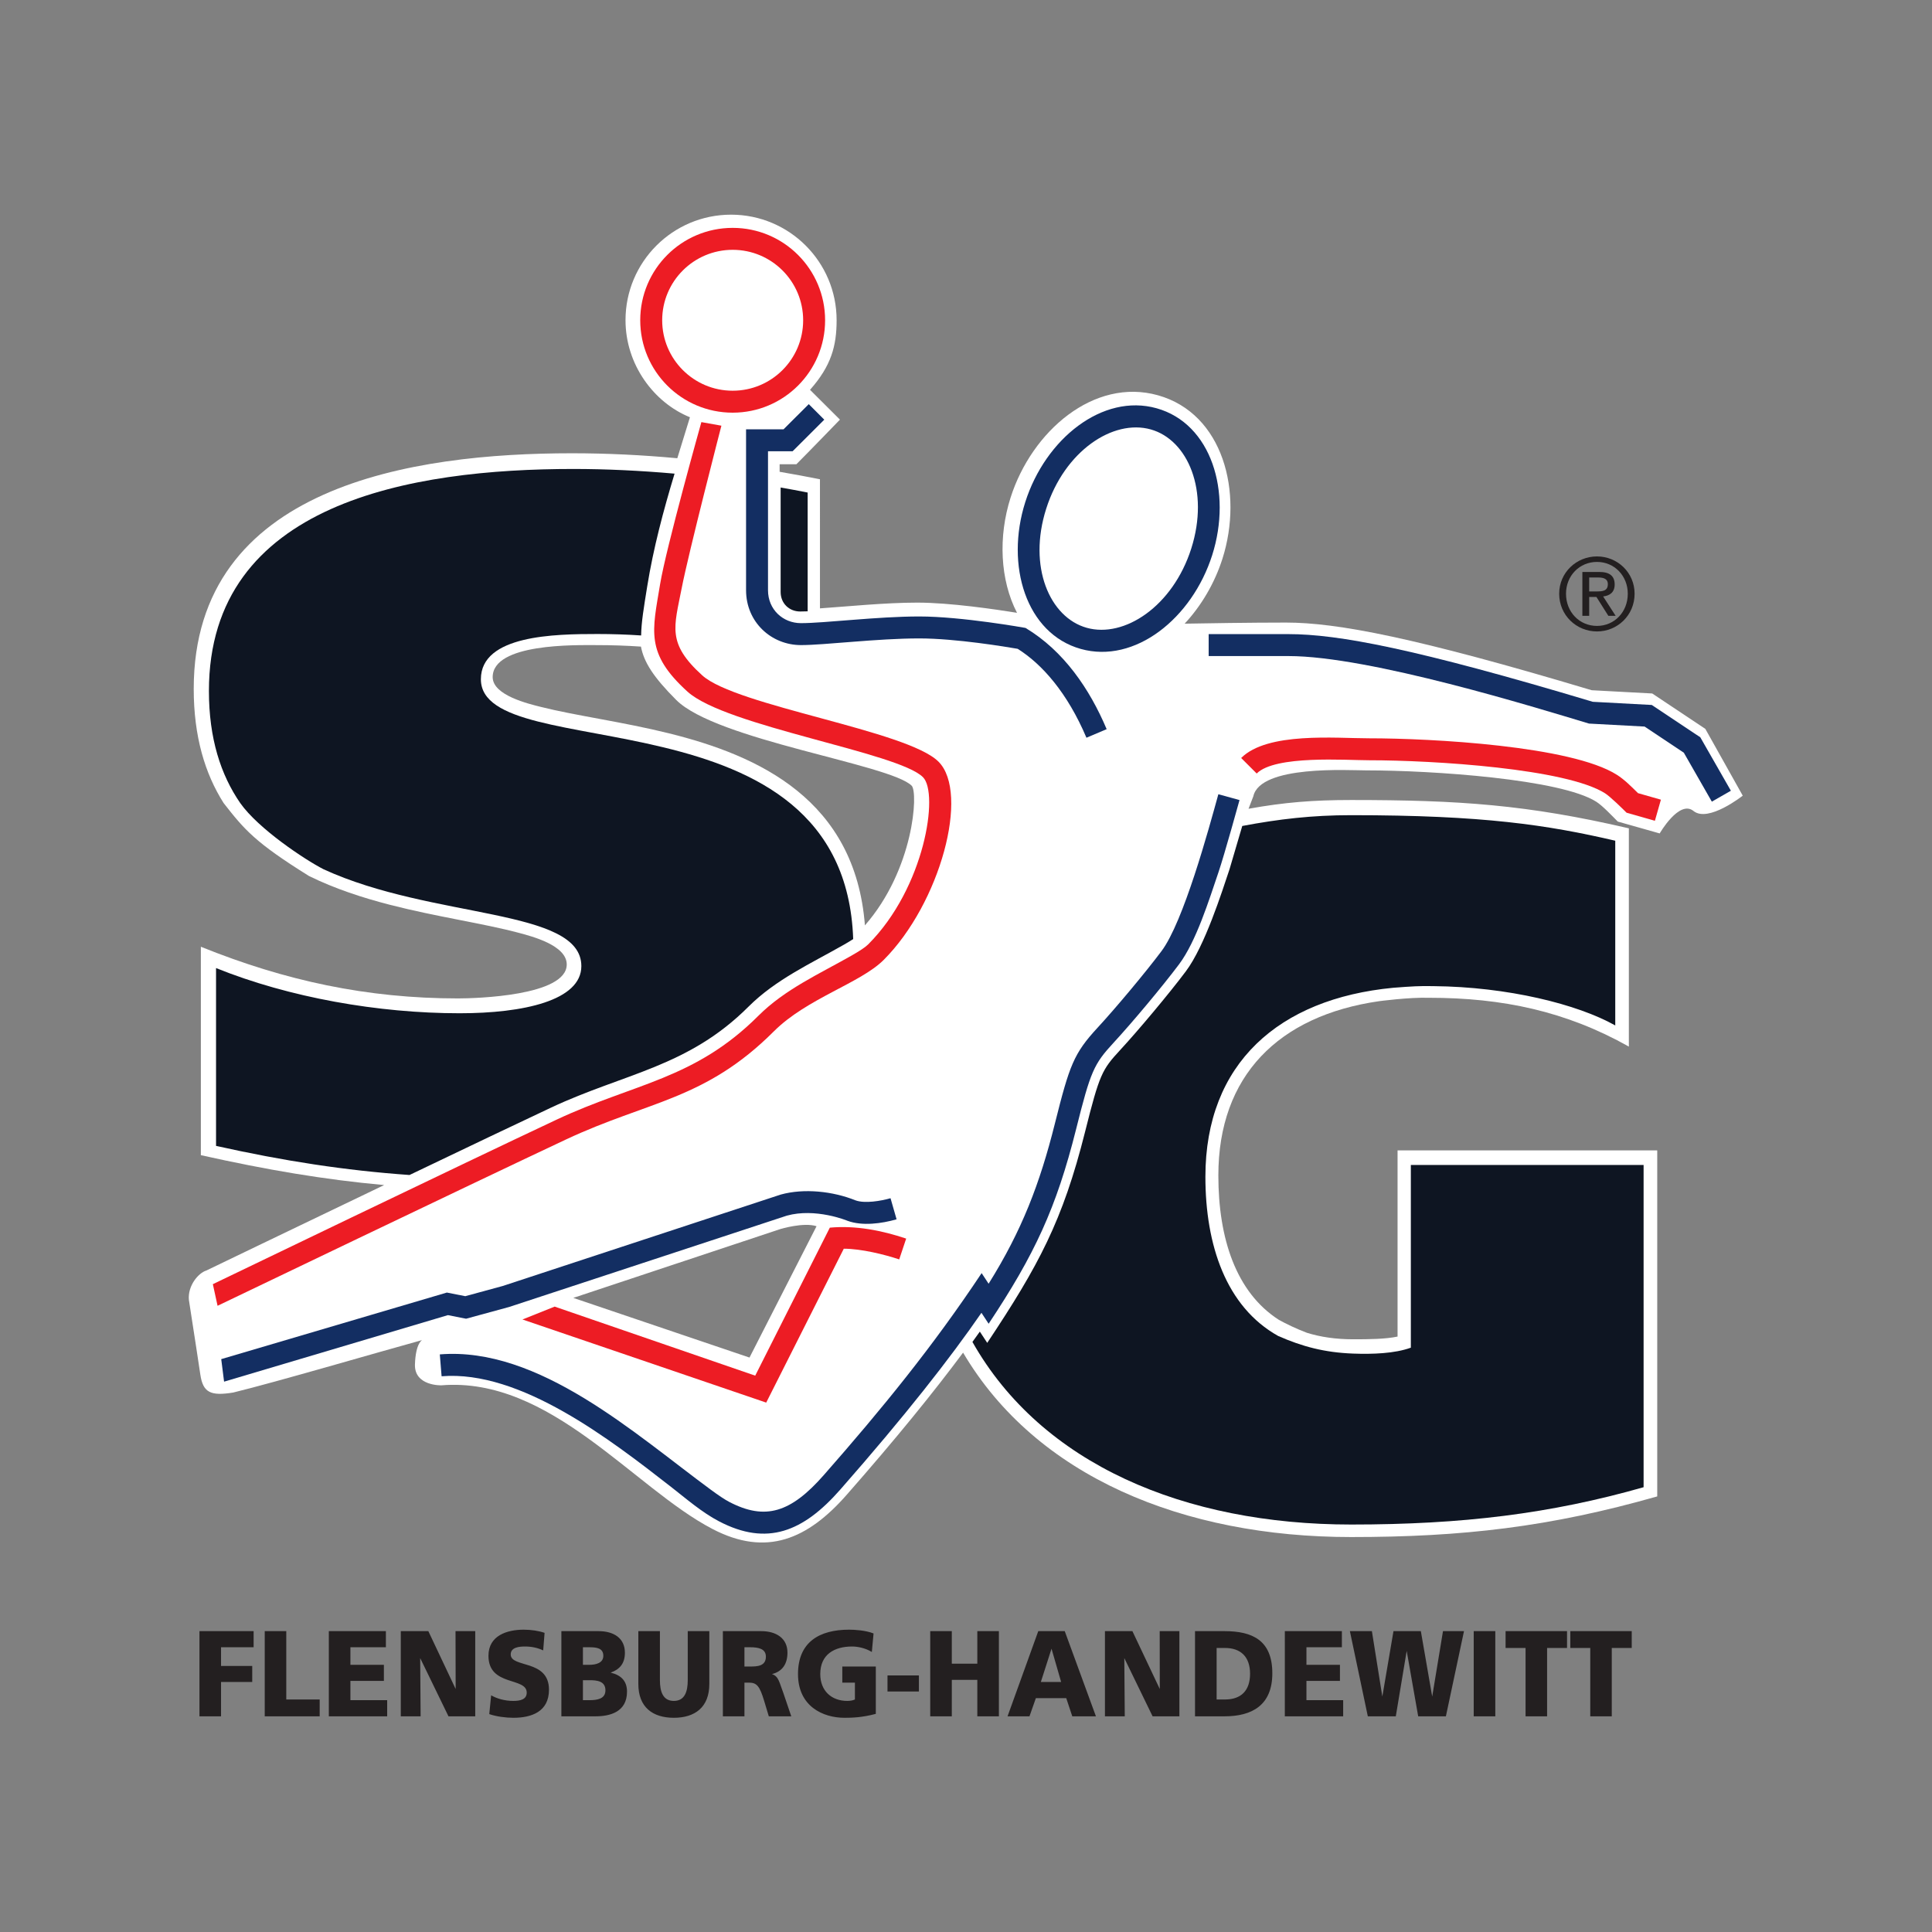 <?xml version="1.0" encoding="UTF-8" standalone="no"?><svg xmlns="http://www.w3.org/2000/svg" xmlns:cc="http://creativecommons.org/ns#" xmlns:dc="http://purl.org/dc/elements/1.1/" xmlns:inkscape="http://www.inkscape.org/namespaces/inkscape" xmlns:rdf="http://www.w3.org/1999/02/22-rdf-syntax-ns#" xmlns:sodipodi="http://sodipodi.sourceforge.net/DTD/sodipodi-0.dtd" xmlns:svg="http://www.w3.org/2000/svg" height="377.947" id="svg2" sodipodi:docname="SG Logo 4c.eps" version="1.1" viewBox="0 0 377.947 377.947" width="377.947" xml:space="preserve"><rect x="0" y="0" width="377.947" height="377.947" fill="#808080" stroke="none"/><defs id="defs6"/><sodipodi:namedview bordercolor="#666666" borderopacity="1" gridtolerance="10" guidetolerance="10" id="namedview4" inkscape:pageopacity="0" inkscape:pageshadow="2" inkscape:window-height="480" inkscape:window-width="640" objecttolerance="10" pagecolor="#ffffff"/><g id="g10" inkscape:groupmode="layer" inkscape:label="ink_ext_XXXXXX" transform="matrix(1.333,0,0,-1.333,0,377.947)"><g id="g12" transform="scale(0.1)"><path d="m 875.137,1888.58 c -30.391,0 -152.11,2.96 -152.11,-47 0,-26.79 52.926,-39.22 70.813,-43.72 51.308,-12.9 119.723,-21.83 188.133,-38.8 131.707,-32.66 273.037,-97.4 287.347,-281.79 71.94,82.33 78.39,195.2 68.62,204.96 -31.43,31.52 -286.48,66.79 -345.565,125.88 -33.523,33.53 -47.445,55.61 -51.734,78.28 -21.266,1.45 -43.028,2.19 -65.504,2.19 z m -33.793,-957.986 258.576,-87.574 98.41,192.77 c -18.98,6.16 -52.93,-4.12 -52.93,-4.12 z m 1076.476,-51.18 c 19.98,-6.234 42.56,-9.57 67.91,-9.57 23.59,0 46.76,0.164 65.27,3.969 v 273.267 h 381.08 V 639.25 c -157.33,-44.828 -285.58,-59.633 -449.28,-59.633 -246.2,0 -462.17,88.774 -569.44,270.637 -42.59,-57.336 -97.96,-125.731 -170.76,-208.602 -57.23,-65.179 -117.8,-91.582 -197.07,-50.156 -115.491,60.156 -237.983,223.832 -397.784,210.777 0,0 -39.887,-1.281 -38.781,30.801 1.082,31.328 10.558,35.606 10.558,35.606 -66.882,-18.418 -214.949,-61.821 -277.261,-76.989 -32.844,-5.347 -44.309,-0.316 -48.231,26.207 -1.593,10.797 -9.754,64.653 -16.793,109.571 -2.011,20.781 13.774,39.687 25.621,43.289 0,0 128.329,61.842 260.914,125.402 -87.863,7.98 -172.324,22.34 -268.988,43.89 v 305.86 c 123.59,-49.9 243.766,-75.83 377.457,-75.83 25.571,0 159.492,3.58 159.492,49.83 0,28.33 -51.617,41.4 -71.078,46.59 -51.273,13.68 -119.64,23.28 -188.008,40.87 -40.132,10.32 -81.144,23.61 -119.171,42.36 -79.188,49.3 -94.743,67.97 -125.329,107.13 -27.253,42.97 -43.832,97.52 -43.832,167.44 0,298.69 322.442,345.82 555.016,345.82 51.707,0 103.293,-2.55 154.668,-7.3 3.672,12.21 18.54,60.15 18.54,60.15 -53.017,21.48 -94.548,77.32 -94.548,142.46 0,85.56 69.387,154.85 154.908,154.85 85.51,0 154.89,-69.3 154.89,-154.85 0,-37.52 -7.74,-66.91 -39.03,-102.2 l 43.92,-43.75 c 0,0 -47.84,-49.43 -63.9,-65.45 h -24.63 v -11.1 c 19.77,-3.38 39.51,-7.04 59.19,-10.96 V 1942.5 c 39.34,2.68 95.53,8.44 142.85,8.44 48.08,0 115.58,-9.98 146.32,-14.96 -24.9,48.1 -27.73,111.68 -9.45,169.02 31.08,97.63 122.43,176.48 216.25,150.23 95.67,-26.77 125.73,-142.32 94.69,-239.87 -11.38,-35.68 -30.82,-68.86 -55.48,-95.32 29.71,0.54 96.16,1.62 148.8,1.62 74.67,0 189.86,-21.79 448.55,-99.29 l 88.85,-4.77 77.91,-51.9 54.94,-98.06 c 0,0 -50.54,-40.03 -72.24,-22.51 -20.98,16.95 -49.65,-32.91 -49.65,-32.91 l -61.54,17.42 c -8.33,8.36 -22.46,23.4 -31.62,29.15 -52,33.06 -239.83,45.96 -337.32,45.96 -25.7,0 -155.72,8.13 -165.91,-38.11 l -7.03,-18.23 c 52.77,9.47 94.63,12.84 150.54,12.84 159.02,0 257.91,-6.8 407.62,-41.54 v -320.32 c -92.59,52.09 -186.07,71.63 -293.14,71.63 -29.76,0.9 -73.71,-5.04 -73.71,-5.04 -147.19,-21.26 -235.59,-109.43 -235.59,-255.71 0,-92.33 25.88,-171.438 88.65,-211.797 10.32,-5.821 27.01,-13.746 41.19,-19.059" id="path14" style="fill:#ffffff;fill-opacity:1;fill-rule:nonzero;stroke:none"/><path d="m 1315.77,1045.91 c -21.77,-6.24 -50.36,-10.18 -72.02,-2.17 0,0 -11.82,4.92 -28.73,8.24 -17.51,3.45 -39.56,5.07 -60.34,-0.71 L 747.125,917.238 683.996,900.027 657.32,905.285 328.852,807.66 l -4.184,33.055 331.125,97.703 27.023,-5.324 55.043,14.996 407.831,134.11 c 34.22,9.51 76.67,4.89 109.57,-8.38 13.83,-5.12 37.62,-0.96 51.63,3.05 l 8.88,-30.96" id="path16" style="fill:#132e62;fill-opacity:1;fill-rule:nonzero;stroke:none"/><path d="m 1748.26,2030.36 c 27.03,84.95 -5.1,159.53 -59.51,174.76 -55.25,15.46 -126.38,-31.51 -153.4,-116.38 -27.08,-84.96 5.01,-159.54 59.47,-174.76 55.19,-15.46 126.37,31.5 153.44,116.38 z m 30.69,-9.79 c -29.66,-92.98 -113.56,-159.81 -192.81,-137.62 -80.2,22.43 -111.12,122.57 -81.48,215.57 29.61,92.99 113.47,159.81 192.77,137.62 80.12,-22.43 111.12,-122.55 81.52,-215.57" id="path18" style="fill:#132e62;fill-opacity:1;fill-rule:nonzero;stroke:none"/><path d="m 1773.78,1904.71 h 117.24 c 72.3,0 185.91,-21.19 446.51,-99.33 l 86.53,-4.64 71.21,-47.44 44.89,-78.44 -27.96,-16 -41.11,71.84 -57.55,38.34 -81.58,4.38 c -77.78,23.34 -321.84,99.08 -440.94,99.08 h -117.24 v 32.21" id="path20" style="fill:#132e62;fill-opacity:1;fill-rule:nonzero;stroke:none"/><path d="m 1821.48,1722.92 c 38.52,38.53 138.6,28.89 187.61,28.89 92.11,0 297.07,-11.15 363.68,-53.51 11.38,-7.15 21.51,-17.57 31.13,-26.99 l 33.57,-9.57 -8.83,-30.98 -41.56,11.85 c 0,0 -8.15,8.16 -14.53,14.1 -6.82,6.38 -13.59,12.22 -16.99,14.36 -56.92,36.19 -250.67,48.53 -346.47,48.53 -33.87,0 -137.64,7.74 -164.83,-19.46 l -22.78,22.78" id="path22" style="fill:#ed1c24;fill-opacity:1;fill-rule:nonzero;stroke:none"/><path d="m 1450.84,951.375 c 48.7,77.865 75.07,146.515 97.17,234.685 21.62,86.35 27.76,103.15 62.83,141.14 25.61,27.69 69.9,80.48 93.74,112.32 32.26,42.96 69.09,178.18 83.42,230.21 l 31.05,-8.55 c 0,0 -22.1,-80.14 -30.86,-105.9 -13.76,-40.46 -32.72,-101.64 -57.84,-135.09 -24.39,-32.56 -69.66,-86.53 -95.85,-114.85 -29.31,-31.74 -33.88,-41.79 -55.25,-127.11 -29.11,-116.14 -61.02,-184.281 -128.38,-285.589 l -10.55,16.074 c -45.88,-66.551 -111.38,-150.402 -207.18,-259.457 -54.36,-61.903 -107.32,-83.469 -177.89,-46.594 -25.1,13.07 -48.25,33.246 -70.457,50.559 -88.57,69.019 -220.957,171.797 -336.727,162.34 l -2.621,32.105 c 145.364,11.875 286.77,-117.039 397.915,-198.746 11.35,-8.34 20.25,-14.289 26.79,-17.699 52.85,-27.621 90.38,-15.836 138.79,39.293 86.05,97.953 160.01,188.672 231.67,296.441 l 10.23,-15.582" id="path24" style="fill:#132e62;fill-opacity:1;fill-rule:nonzero;stroke:none"/><path d="m 813.961,917.809 294.359,-101.34 109.49,217.191 c 37.86,3.5 76.3,-4.07 112.05,-16.04 l -10.22,-30.546 c -21.31,7.133 -55.76,15.686 -81.33,15.696 l -113.85,-225.852 -357.718,122 47.219,18.891" id="path26" style="fill:#ed1c24;fill-opacity:1;fill-rule:nonzero;stroke:none"/><path d="m 1058.69,2210.59 c 0,0 -48.02,-185.64 -58.32,-238.71 -11.042,-56.86 -21.882,-80.51 30.2,-127.71 49.84,-45.16 300.91,-80.69 346.73,-126.65 46.02,-45.96 2.63,-207.91 -80.49,-290.98 -34.05,-34.06 -112.73,-56.43 -161.02,-104.67 C 1034.72,1220.84 951.703,1219.83 830.707,1163.11 699.246,1101.41 319.289,918.996 319.289,918.996 l -6.914,31.734 c 0,0 373.117,179.81 504.652,241.54 113.746,53.32 202.303,58.73 296.003,152.39 38.95,38.91 89.56,61.42 136.62,88.26 12.42,7.08 20.42,12.42 24.39,16.4 83.19,83.14 104.19,221.75 80.48,245.43 -36.45,36.55 -289.08,74.36 -345.58,125.55 -62.264,56.43 -51.479,89.03 -40.221,157.57 8.758,53.29 60.591,237.98 60.591,237.98 l 29.38,-5.26" id="path28" style="fill:#ed1c24;fill-opacity:1;fill-rule:nonzero;stroke:none"/><path d="m 1178.67,2365.3 c 0,57.11 -46.31,103.39 -103.44,103.39 -57.13,0 -103.441,-46.28 -103.441,-103.39 0,-57.11 46.311,-103.39 103.441,-103.39 57.13,0 103.44,46.28 103.44,103.39 z m 32.21,0 c 0,-74.92 -60.75,-135.61 -135.65,-135.61 -74.89,0 -135.652,60.69 -135.652,135.61 0,74.91 60.762,135.6 135.652,135.6 74.9,0 135.65,-60.69 135.65,-135.6" id="path30" style="fill:#ed1c24;fill-opacity:1;fill-rule:nonzero;stroke:none"/><path d="m 1209.66,2219.4 -46.45,-46.34 h -36.12 v -203.97 c 0,-28.2 21.86,-48.28 48.34,-48.28 34.92,0 111.78,9.8 173.55,9.8 62.83,0 156.03,-16.82 156.03,-16.82 56.17,-33.73 94.02,-89.45 119.06,-148.57 l -29.66,-12.57 c -27.9,65.87 -65.11,108.07 -100.97,130.49 -15.66,2.72 -90.56,15.26 -144.46,15.26 -61.77,0 -138.63,-9.8 -173.55,-9.8 -43.37,0 -80.55,33.61 -80.55,80.49 v 236.18 h 55.01 l 37.02,36.94 22.75,-22.81" id="path32" style="fill:#132e62;fill-opacity:1;fill-rule:nonzero;stroke:none"/><path d="m 940.891,1902.74 c -20.977,1.4 -42.282,2.13 -63.852,2.13 -62.555,0 -171.316,-1.46 -171.316,-66.37 0,-129.57 533.617,-10.14 546.377,-381.34 -3.19,-2.11 -7.56,-4.78 -13.39,-8.11 -48.49,-27.65 -100.21,-51.07 -140.29,-91.11 -88.74,-88.69 -182.111,-97.67 -289.553,-148.04 -47.449,-22.27 -126.429,-59.95 -207.914,-98.97 -94.473,6.7 -184.183,20.51 -283.898,42.73 v 260.97 c 107.187,-43.28 238.211,-66.33 357.414,-66.33 93.812,0 178.687,18.71 178.687,69.2 0,85.54 -217.761,68.26 -378.379,142.15 -27.418,14.04 -95.722,59.46 -122.257,97.17 -28.551,41.41 -45.922,94.76 -45.922,164.43 0,276.85 297.847,325.82 534.691,325.82 48.066,0 98.336,-2.4 148.676,-6.86 -16.473,-54.43 -31.133,-109.53 -40.125,-165.33 -4.953,-30.73 -8.672,-52.8 -8.949,-72.14 z m 204.739,217.12 c 13.4,-2.33 26.63,-4.8 39.65,-7.39 v -174.31 c -3.98,-0.16 -7.64,-0.25 -10.92,-0.25 -16.14,0 -28.73,11.79 -28.73,28.68 z M 2412.07,652.75 c -136.66,-38.934 -265.86,-54.77 -429.12,-54.77 -244.41,0 -454.41,88.465 -555.87,267.993 l 10.88,15.14 10.86,-16.547 c 75.28,113.207 110.75,178.854 143.6,309.834 21.17,84.53 24.94,91.19 51.28,119.72 26.41,28.54 72.02,82.92 96.6,115.74 27.88,37.14 52.98,116.7 64.02,149.55 l 18.77,63.75 c 53.63,10.11 102.29,15.84 159.86,15.84 194.42,0 287.97,-14.37 387.53,-37.47 v -271.11 c -55.33,31.13 -157.89,56.72 -266.93,57.68 -20.14,0.43 -31.3,-0.28 -59.06,-2.42 -167.72,-16.05 -275.5,-110.99 -275.5,-277.33 0,-99.92 30.18,-190.815 106.79,-233.639 35.27,-15.527 68.14,-24.328 110.1,-25.859 28.21,-1.028 60.83,0 84.61,8.675 v 268.123 h 341.58 v -472.9" id="path34" style="fill:#0e1522;fill-opacity:1;fill-rule:nonzero;stroke:none"/><path d="m 2332.22,1987.8 h 13.22 c 6.76,0 14.15,-1.26 14.15,-9.81 0,-10.23 -8.13,-10.65 -16.93,-10.65 h -10.44 z m -10.01,-56.22 h 10.01 v 27.69 h 10.6 l 17.5,-27.69 h 10.7 l -18.35,28.42 c 9.6,1.05 16.94,5.93 16.94,17.52 0,12.38 -7.24,18.41 -22.55,18.41 h -24.85 z m -34.03,32.41 c 0,-31.61 25.33,-55.37 55.47,-55.37 30.05,0 55.21,23.76 55.21,55.37 0,31.09 -25.16,54.74 -55.21,54.74 -30.14,0 -55.47,-23.65 -55.47,-54.74 z m 10.02,0 c 0,26.32 19.71,46.67 45.45,46.67 25.54,0 45.2,-20.35 45.2,-46.67 0,-26.9 -19.66,-47.25 -45.2,-47.25 -25.74,0 -45.45,20.35 -45.45,47.25" id="path36" style="fill:#231f20;fill-opacity:1;fill-rule:nonzero;stroke:none"/><path d="m 2333.79,416.832 h -29.26 v 24.691 h 90.13 v -24.691 h -29.3 V 316.52 h -31.57 z M 292.715,441.523 h 79.492 v -23.644 h -47.82 v -27.43 H 370.16 V 366.91 h -45.773 v -50.39 h -31.672 z m 95.797,0 h 31.617 V 341.219 h 49.023 V 316.52 h -80.64 z m 94.066,0 h 83.727 v -23.644 h -52.063 v -25.801 h 49.133 v -23.547 h -49.133 v -28.312 h 53.953 V 316.52 h -85.617 z m 105.594,0 h 40.426 l 40.109,-84.89 -0.207,84.89 h 28.938 V 316.52 h -39.266 l -41.531,85.468 0.636,-85.468 h -29.105 z m 132.601,-94.171 c 8.129,-4.668 19.504,-8.231 32.614,-8.231 10.062,0 19.609,2.098 19.609,12.164 0,23.231 -56.152,8.598 -56.152,54.059 0,30.097 27.89,38.332 51.695,38.332 11.426,0 22.649,-1.832 30.672,-4.668 l -2.047,-25.746 c -8.176,3.883 -17.351,5.718 -26.371,5.718 -7.969,0 -21.285,-0.738 -21.285,-11.644 0,-20.242 56.156,-6.656 56.156,-51.754 0,-32.457 -25.851,-41.211 -52.277,-41.211 -11.063,0 -24.856,1.785 -35.344,5.399 z m 134.7,44.726 h 8.855 c 10.438,0 21.082,2.727 21.082,13.266 0,11.488 -10.172,12.535 -20.711,12.535 h -9.226 z m 0,-51.859 h 9.382 c 11.536,0 23.649,1.785 23.649,14.472 0,13.582 -12.426,14.84 -23.332,14.84 h -9.699 z m -31.621,101.304 h 54.582 c 22.125,0 38.644,-10.168 38.644,-31.668 0,-15.785 -7.652,-24.542 -20.922,-29.207 15.782,-3.777 24.016,-12.691 24.016,-27.898 0,-29.937 -25.012,-36.23 -46.293,-36.23 h -50.027 z m 217.128,-77.496 c 0,-34.238 -21.14,-49.656 -52.07,-49.656 -30.988,0 -52.121,15.418 -52.121,49.656 v 77.496 h 31.676 v -71.992 c 0,-16.414 4.246,-30.41 20.445,-30.41 16.15,0 20.39,13.996 20.39,30.41 v 71.992 h 31.68 z m 51.53,25.586 h 8.34 c 10.18,0 23.13,0.317 23.13,14.477 0,11.687 -11.07,13.789 -23.13,13.789 h -8.34 z m -31.66,51.91 h 56.52 c 21.08,0 38.27,-10.011 38.27,-31.511 0,-16.625 -7.49,-27.739 -22.8,-31.512 10.17,-3.199 10.9,-12.742 16.83,-27.895 l 11.58,-34.085 h -32.98 l -6.81,22.601 c -6.5,21.445 -10.59,26.848 -22.33,26.848 h -6.62 V 316.52 h -31.66 z M 1285.3,320.137 c -20.07,-5.399 -35.07,-5.766 -45.98,-5.766 -31.61,0 -68.21,16.828 -68.21,64.129 0,47.082 31.46,65.176 75.03,65.176 7.82,0 24.33,-0.891 35.86,-5.559 l -2.52,-27.16 c -9.85,6.031 -21.38,8.023 -28.94,8.023 -25.64,0 -46.76,-11.277 -46.76,-40.48 0,-24.539 16.51,-39.379 39.63,-39.379 4.25,0 8.34,0.734 11.23,2.098 v 24.75 h -18.51 v 23.644 h 49.17 z m 17.15,32.769 v 23.602 h 46.09 v -23.602 z m 62.71,88.617 h 31.67 v -47.765 h 37.44 v 47.765 h 31.66 V 316.52 h -31.66 v 53.539 h -37.44 V 316.52 h -31.67 z m 178.01,-25.746 -15.68,-48.867 h 29.78 z m -19.45,25.746 h 38.85 l 45.77,-125.003 h -34.71 l -8.86,26.691 h -44.57 l -9.38,-26.691 h -32.19 z m 97.83,0 h 40.32 l 40.17,-84.89 -0.11,84.89 h 28.89 V 316.52 h -39.32 l -41.53,85.468 0.68,-85.468 h -29.1 z m 163.91,-100.304 h 12.21 c 23.65,0 36.86,12.949 36.86,37.808 0,24.903 -13.73,37.805 -36.86,37.805 h -12.21 z m -31.72,100.304 h 43.25 c 41.32,0 70.21,-13.632 70.21,-61.925 0,-46.77 -29.73,-63.078 -70.21,-63.078 h -43.25 z m 131.81,0 h 83.73 v -23.644 h -52.01 v -25.801 h 49.18 v -23.547 h -49.18 v -28.312 h 53.9 V 316.52 h -85.62 z m 95.48,0 h 32.29 l 15.32,-96.011 16.36,96.011 h 40.16 l 16.67,-96.011 15.83,96.011 h 30.83 L 2121.91,316.52 h -40.64 l -16.88,96.011 -15.99,-96.011 h -41.05 z M 2162.75,316.52 v 125.003 h 31.68 V 316.52 Z m 76.09,100.312 h -29.32 v 24.691 h 90.19 v -24.691 h -29.26 V 316.52 h -31.61 v 100.312" id="path38" style="fill:#231f20;fill-opacity:1;fill-rule:nonzero;stroke:none"/></g></g></svg>